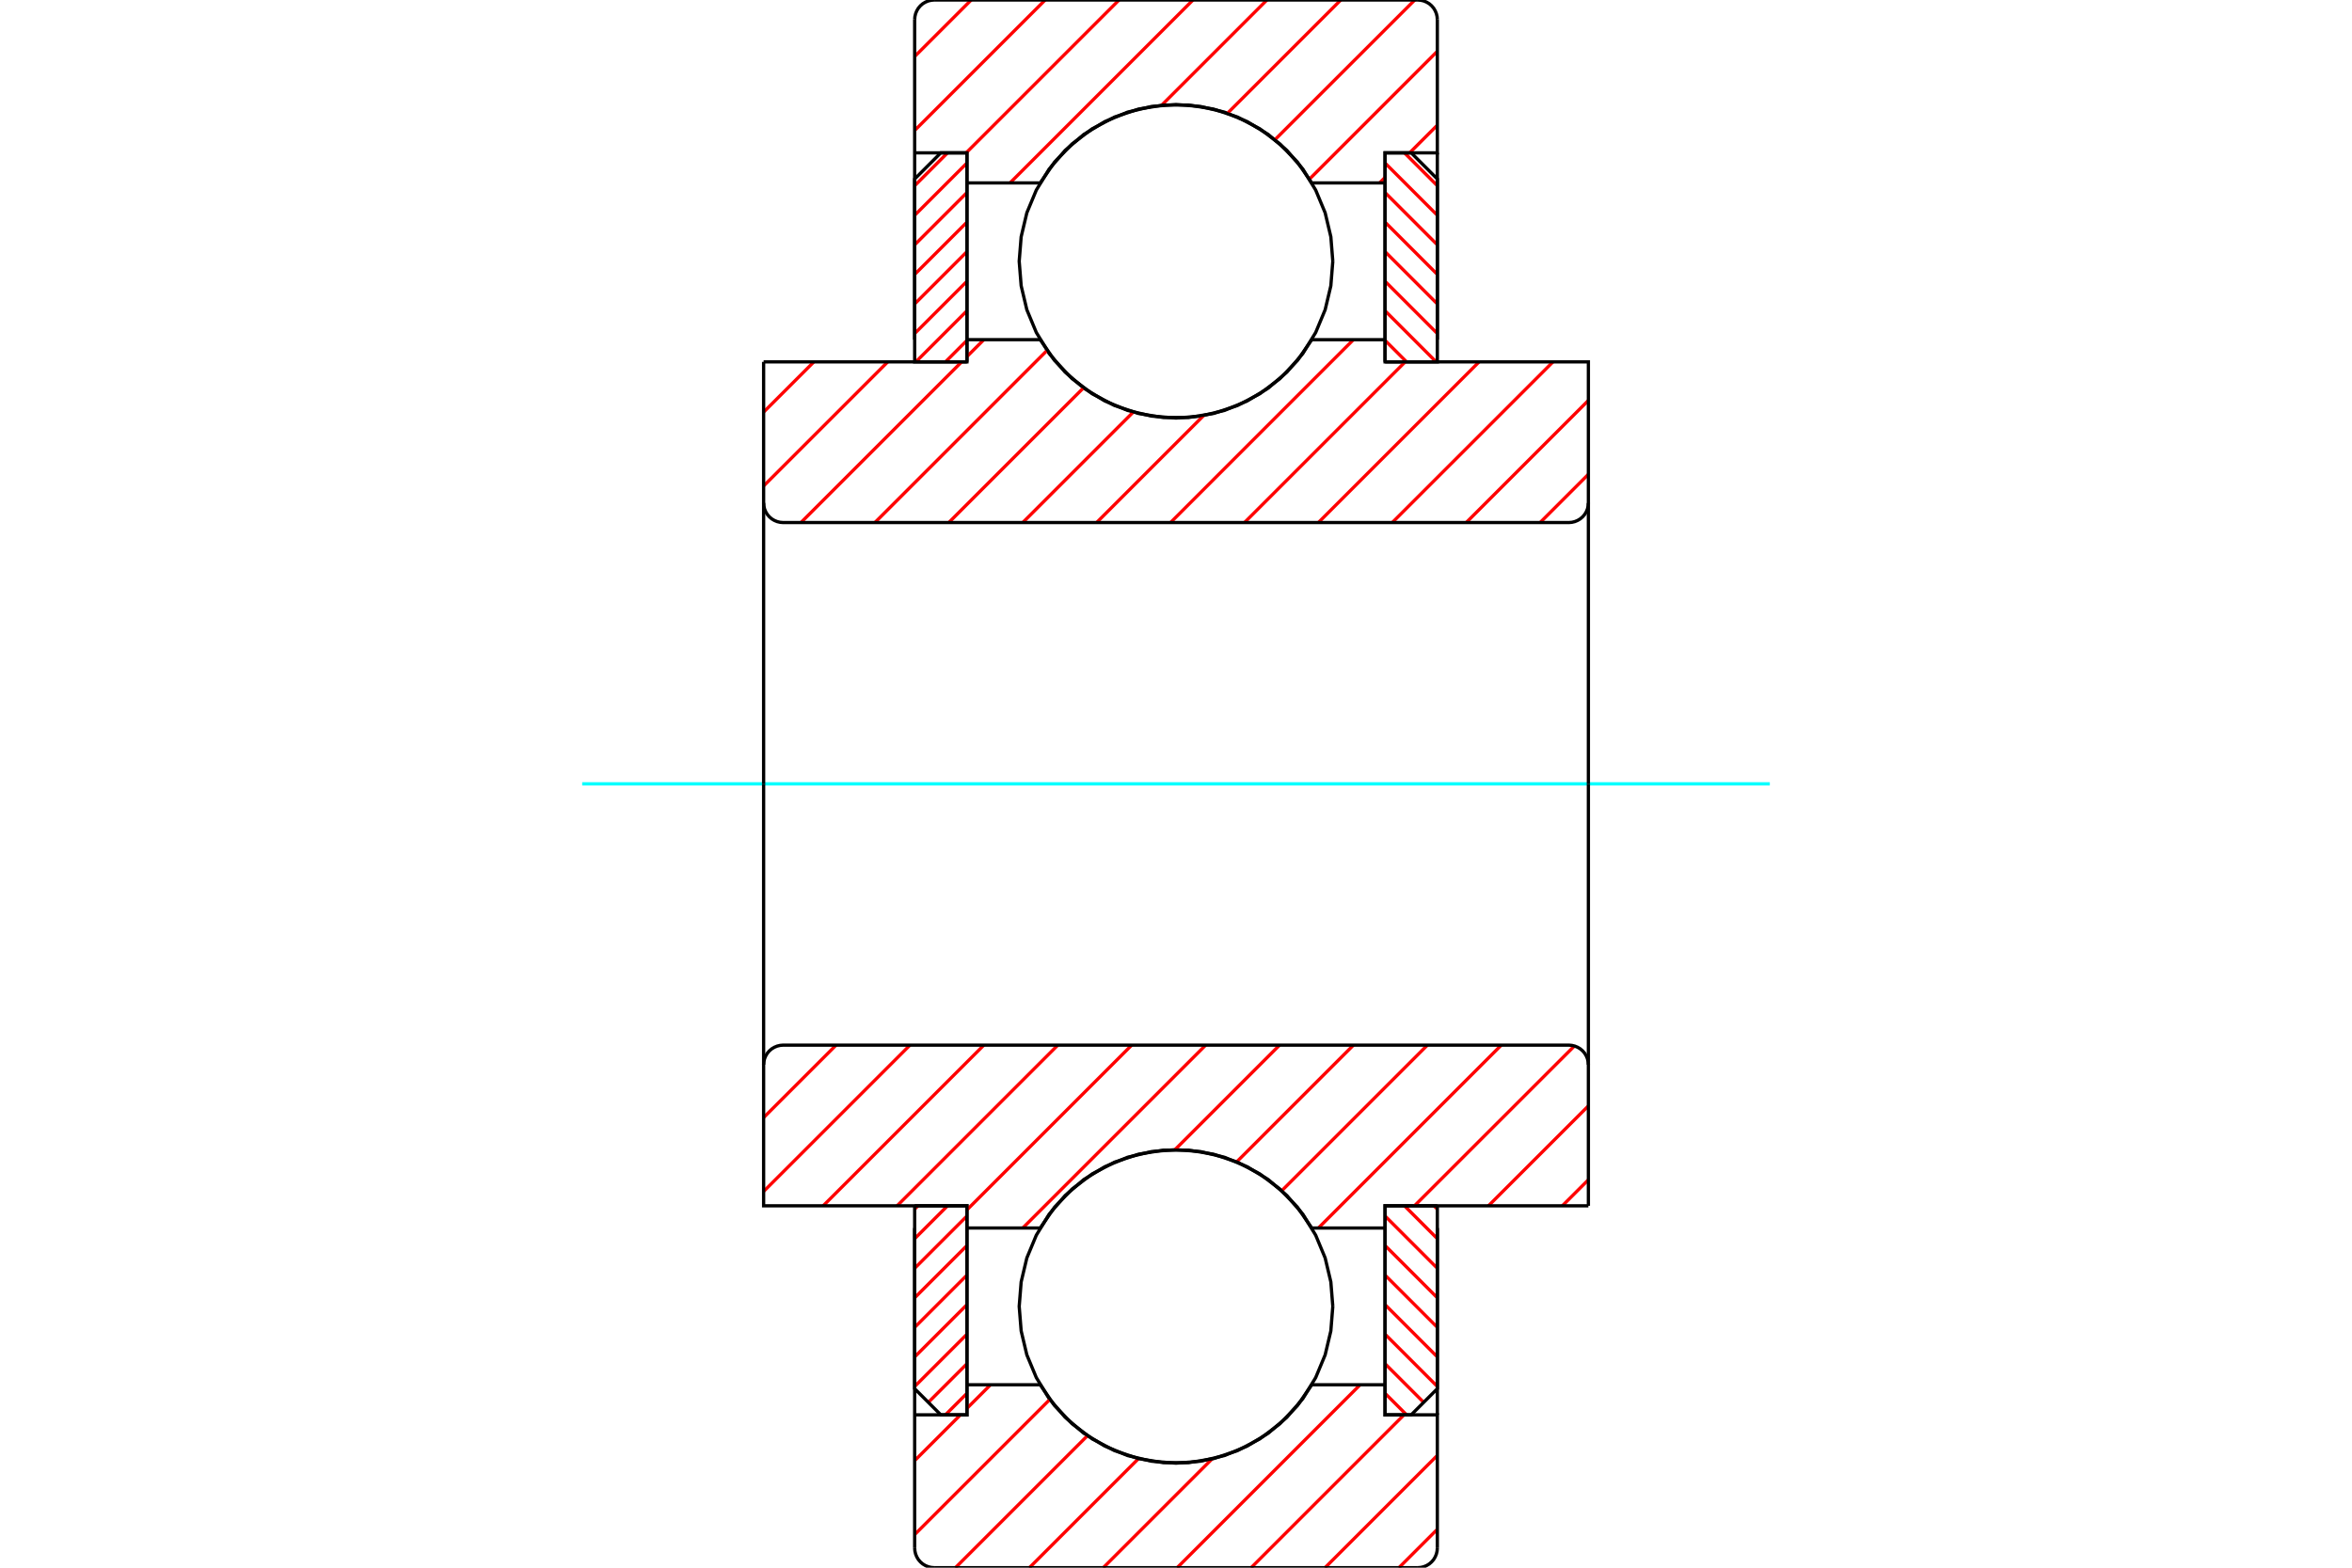 <?xml version="1.0" standalone="no"?>
<!DOCTYPE svg PUBLIC "-//W3C//DTD SVG 1.1//EN"
	"http://www.w3.org/Graphics/SVG/1.1/DTD/svg11.dtd">
<svg xmlns="http://www.w3.org/2000/svg" height="100%" width="100%" viewBox="0 0 36000 24000">
	<rect x="-1800" y="-1200" width="39600" height="26400" style="fill:#FFF"/>
	<g style="fill:none; fill-rule:evenodd" transform="matrix(1 0 0 1 0 0)">
		<g style="fill:none; stroke:#000; stroke-width:50; shape-rendering:geometricPrecision">
		</g>
		<g style="fill:none; stroke:#F00; stroke-width:50; shape-rendering:geometricPrecision">
			<line x1="14051" y1="18460" x2="14000" y2="18511"/>
			<line x1="14503" y1="18460" x2="14000" y2="18963"/>
			<line x1="14800" y1="18616" x2="14000" y2="19416"/>
			<line x1="14800" y1="19068" x2="14000" y2="19868"/>
			<line x1="14800" y1="19521" x2="14000" y2="20321"/>
			<line x1="14800" y1="19973" x2="14000" y2="20773"/>
			<line x1="14800" y1="20426" x2="14000" y2="21226"/>
			<line x1="14800" y1="20878" x2="14209" y2="21469"/>
			<line x1="14800" y1="21331" x2="14471" y2="21660"/>
		</g>
		<g style="fill:none; stroke:#000; stroke-width:50; shape-rendering:geometricPrecision">
			<polyline points="14000,18460 14000,21260 14400,21660 14800,21660 14800,18460 14000,18460"/>
		</g>
		<g style="fill:none; stroke:#0FF; stroke-width:50; shape-rendering:geometricPrecision">
			<line x1="8911" y1="12000" x2="27089" y2="12000"/>
		</g>
		<g style="fill:none; stroke:#F00; stroke-width:50; shape-rendering:geometricPrecision">
			<line x1="14503" y1="2340" x2="14000" y2="2843"/>
			<line x1="14800" y1="2496" x2="14000" y2="3296"/>
			<line x1="14800" y1="2948" x2="14000" y2="3748"/>
			<line x1="14800" y1="3401" x2="14000" y2="4201"/>
			<line x1="14800" y1="3853" x2="14000" y2="4653"/>
			<line x1="14800" y1="4306" x2="14000" y2="5106"/>
			<line x1="14800" y1="4758" x2="14018" y2="5540"/>
			<line x1="14800" y1="5211" x2="14471" y2="5540"/>
		</g>
		<g style="fill:none; stroke:#000; stroke-width:50; shape-rendering:geometricPrecision">
			<polyline points="14800,5540 14800,2340 14400,2340 14000,2740 14000,5540 14800,5540"/>
		</g>
		<g style="fill:none; stroke:#F00; stroke-width:50; shape-rendering:geometricPrecision">
			<line x1="21949" y1="18460" x2="22000" y2="18511"/>
			<line x1="21497" y1="18460" x2="22000" y2="18963"/>
			<line x1="21200" y1="18616" x2="22000" y2="19416"/>
			<line x1="21200" y1="19068" x2="22000" y2="19868"/>
			<line x1="21200" y1="19521" x2="22000" y2="20321"/>
			<line x1="21200" y1="19973" x2="22000" y2="20773"/>
			<line x1="21200" y1="20426" x2="22000" y2="21226"/>
			<line x1="21200" y1="20878" x2="21791" y2="21469"/>
			<line x1="21200" y1="21331" x2="21529" y2="21660"/>
		</g>
		<g style="fill:none; stroke:#000; stroke-width:50; shape-rendering:geometricPrecision">
			<polyline points="22000,18460 22000,21260 21600,21660 21200,21660 21200,18460 22000,18460"/>
		</g>
		<g style="fill:none; stroke:#F00; stroke-width:50; shape-rendering:geometricPrecision">
			<line x1="21497" y1="2340" x2="22000" y2="2843"/>
			<line x1="21200" y1="2496" x2="22000" y2="3296"/>
			<line x1="21200" y1="2948" x2="22000" y2="3748"/>
			<line x1="21200" y1="3401" x2="22000" y2="4201"/>
			<line x1="21200" y1="3853" x2="22000" y2="4653"/>
			<line x1="21200" y1="4306" x2="22000" y2="5106"/>
			<line x1="21200" y1="4758" x2="21982" y2="5540"/>
			<line x1="21200" y1="5211" x2="21529" y2="5540"/>
		</g>
		<g style="fill:none; stroke:#000; stroke-width:50; shape-rendering:geometricPrecision">
			<polyline points="21200,5540 21200,2340 21600,2340 22000,2740 22000,5540 21200,5540"/>
			<polyline points="20400,4000 20370,3625 20283,3258 20138,2910 19942,2589 19697,2303 19411,2058 19090,1862 18742,1717 18375,1630 18000,1600 17625,1630 17258,1717 16910,1862 16589,2058 16303,2303 16058,2589 15862,2910 15717,3258 15630,3625 15600,4000 15630,4375 15717,4742 15862,5090 16058,5411 16303,5697 16589,5942 16910,6138 17258,6283 17625,6370 18000,6400 18375,6370 18742,6283 19090,6138 19411,5942 19697,5697 19942,5411 20138,5090 20283,4742 20370,4375 20400,4000"/>
			<polyline points="20400,20000 20370,19625 20283,19258 20138,18910 19942,18589 19697,18303 19411,18058 19090,17862 18742,17717 18375,17630 18000,17600 17625,17630 17258,17717 16910,17862 16589,18058 16303,18303 16058,18589 15862,18910 15717,19258 15630,19625 15600,20000 15630,20375 15717,20742 15862,21090 16058,21411 16303,21697 16589,21942 16910,22138 17258,22283 17625,22370 18000,22400 18375,22370 18742,22283 19090,22138 19411,21942 19697,21697 19942,21411 20138,21090 20283,20742 20370,20375 20400,20000"/>
		</g>
		<g style="fill:none; stroke:#F00; stroke-width:50; shape-rendering:geometricPrecision">
			<line x1="22000" y1="23412" x2="21412" y2="24000"/>
			<line x1="22000" y1="22281" x2="20281" y2="24000"/>
			<line x1="21490" y1="21660" x2="19150" y2="24000"/>
			<line x1="20818" y1="21200" x2="18018" y2="24000"/>
			<line x1="18553" y1="22334" x2="16887" y2="24000"/>
			<line x1="17426" y1="22330" x2="15756" y2="24000"/>
			<line x1="16644" y1="21980" x2="14624" y2="24000"/>
			<line x1="16069" y1="21424" x2="14000" y2="23493"/>
			<line x1="15161" y1="21200" x2="14800" y2="21561"/>
			<line x1="14701" y1="21660" x2="14000" y2="22361"/>
			<line x1="22000" y1="1916" x2="21576" y2="2340"/>
			<line x1="21200" y1="2716" x2="21116" y2="2800"/>
			<line x1="22000" y1="785" x2="20043" y2="2742"/>
			<line x1="21654" y1="0" x2="19514" y2="2139"/>
			<line x1="20522" y1="0" x2="18788" y2="1734"/>
			<line x1="19391" y1="0" x2="17780" y2="1611"/>
			<line x1="18260" y1="0" x2="15460" y2="2800"/>
			<line x1="17128" y1="0" x2="14788" y2="2340"/>
			<line x1="15997" y1="0" x2="14000" y2="1997"/>
			<line x1="14865" y1="0" x2="14000" y2="865"/>
		</g>
		<g style="fill:none; stroke:#000; stroke-width:50; shape-rendering:geometricPrecision">
			<polyline points="14000,5200 14000,2340 14000,300"/>
			<polyline points="14300,0 14253,4 14207,15 14164,33 14124,57 14088,88 14057,124 14033,164 14015,207 14004,253 14000,300"/>
			<line x1="14300" y1="0" x2="21700" y2="0"/>
			<polyline points="22000,300 21996,253 21985,207 21967,164 21943,124 21912,88 21876,57 21836,33 21793,15 21747,4 21700,0"/>
			<polyline points="22000,300 22000,2340 21200,2340 21200,2800 21200,5200"/>
			<polyline points="21200,2800 20078,2800 19859,2482 19591,2204 19283,1972 18941,1792 18574,1670 18193,1608 17807,1608 17426,1670 17059,1792 16717,1972 16409,2204 16141,2482 15922,2800 14800,2800 14800,5200"/>
			<polyline points="14800,2800 14800,2340 14000,2340"/>
			<line x1="22000" y1="2340" x2="22000" y2="5200"/>
			<line x1="22000" y1="18800" x2="22000" y2="21660"/>
			<polyline points="14000,21660 14800,21660 14800,21200"/>
			<polyline points="14800,18800 14800,21200 15922,21200 16141,21518 16409,21796 16717,22028 17059,22208 17426,22330 17807,22392 18193,22392 18574,22330 18941,22208 19283,22028 19591,21796 19859,21518 20078,21200 21200,21200"/>
			<polyline points="21200,18800 21200,21200 21200,21660 22000,21660 22000,23700"/>
			<polyline points="21700,24000 21747,23996 21793,23985 21836,23967 21876,23943 21912,23912 21943,23876 21967,23836 21985,23793 21996,23747 22000,23700"/>
			<line x1="21700" y1="24000" x2="14300" y2="24000"/>
			<polyline points="14000,23700 14004,23747 14015,23793 14033,23836 14057,23876 14088,23912 14124,23943 14164,23967 14207,23985 14253,23996 14300,24000"/>
			<polyline points="14000,23700 14000,21660 14000,18800"/>
		</g>
		<g style="fill:none; stroke:#F00; stroke-width:50; shape-rendering:geometricPrecision">
			<line x1="24312" y1="18061" x2="23913" y2="18460"/>
			<line x1="24312" y1="16930" x2="22782" y2="18460"/>
			<line x1="24098" y1="16013" x2="21650" y2="18460"/>
			<line x1="22979" y1="16000" x2="20179" y2="18800"/>
			<line x1="21848" y1="16000" x2="19619" y2="18229"/>
			<line x1="20716" y1="16000" x2="18928" y2="17788"/>
			<line x1="19585" y1="16000" x2="17984" y2="17601"/>
			<line x1="18454" y1="16000" x2="15654" y2="18800"/>
			<line x1="17322" y1="16000" x2="14800" y2="18522"/>
			<line x1="16191" y1="16000" x2="13731" y2="18460"/>
			<line x1="15059" y1="16000" x2="12599" y2="18460"/>
			<line x1="13928" y1="16000" x2="11688" y2="18240"/>
			<line x1="12797" y1="16000" x2="11688" y2="17109"/>
		</g>
		<g style="fill:none; stroke:#000; stroke-width:50; shape-rendering:geometricPrecision">
			<line x1="24312" y1="12000" x2="24312" y2="18460"/>
			<polyline points="24312,16300 24308,16253 24297,16207 24279,16164 24255,16124 24224,16088 24188,16057 24148,16033 24105,16015 24059,16004 24012,16000 11988,16000 11941,16004 11895,16015 11852,16033 11812,16057 11776,16088 11745,16124 11721,16164 11703,16207 11692,16253 11688,16300 11688,18460 14800,18460 14800,18800 15922,18800"/>
			<polyline points="20078,18800 19859,18482 19591,18204 19283,17972 18941,17792 18574,17670 18193,17608 17807,17608 17426,17670 17059,17792 16717,17972 16409,18204 16141,18482 15922,18800"/>
			<polyline points="20078,18800 21200,18800 21200,18460 24312,18460"/>
			<line x1="11688" y1="12000" x2="11688" y2="16300"/>
		</g>
		<g style="fill:none; stroke:#F00; stroke-width:50; shape-rendering:geometricPrecision">
			<line x1="24312" y1="7261" x2="23573" y2="8000"/>
			<line x1="24312" y1="6130" x2="22442" y2="8000"/>
			<line x1="23770" y1="5540" x2="21310" y2="8000"/>
			<line x1="22639" y1="5540" x2="20179" y2="8000"/>
			<line x1="21508" y1="5540" x2="19048" y2="8000"/>
			<line x1="20716" y1="5200" x2="17916" y2="8000"/>
			<line x1="18424" y1="6361" x2="16785" y2="8000"/>
			<line x1="17346" y1="6308" x2="15654" y2="8000"/>
			<line x1="16585" y1="5937" x2="14522" y2="8000"/>
			<line x1="16027" y1="5364" x2="13391" y2="8000"/>
			<line x1="15059" y1="5200" x2="14800" y2="5459"/>
			<line x1="14719" y1="5540" x2="12259" y2="8000"/>
			<line x1="13588" y1="5540" x2="11688" y2="7440"/>
			<line x1="12457" y1="5540" x2="11688" y2="6309"/>
		</g>
		<g style="fill:none; stroke:#000; stroke-width:50; shape-rendering:geometricPrecision">
			<line x1="11688" y1="12000" x2="11688" y2="5540"/>
			<polyline points="11688,7700 11692,7747 11703,7793 11721,7836 11745,7876 11776,7912 11812,7943 11852,7967 11895,7985 11941,7996 11988,8000 24012,8000 24059,7996 24105,7985 24148,7967 24188,7943 24224,7912 24255,7876 24279,7836 24297,7793 24308,7747 24312,7700 24312,5540 21200,5540 21200,5200 20078,5200"/>
			<polyline points="15922,5200 16141,5518 16409,5796 16717,6028 17059,6208 17426,6330 17807,6392 18193,6392 18574,6330 18941,6208 19283,6028 19591,5796 19859,5518 20078,5200"/>
			<polyline points="15922,5200 14800,5200 14800,5540 11688,5540"/>
			<line x1="24312" y1="12000" x2="24312" y2="7700"/>
		</g>
	</g>
</svg>
